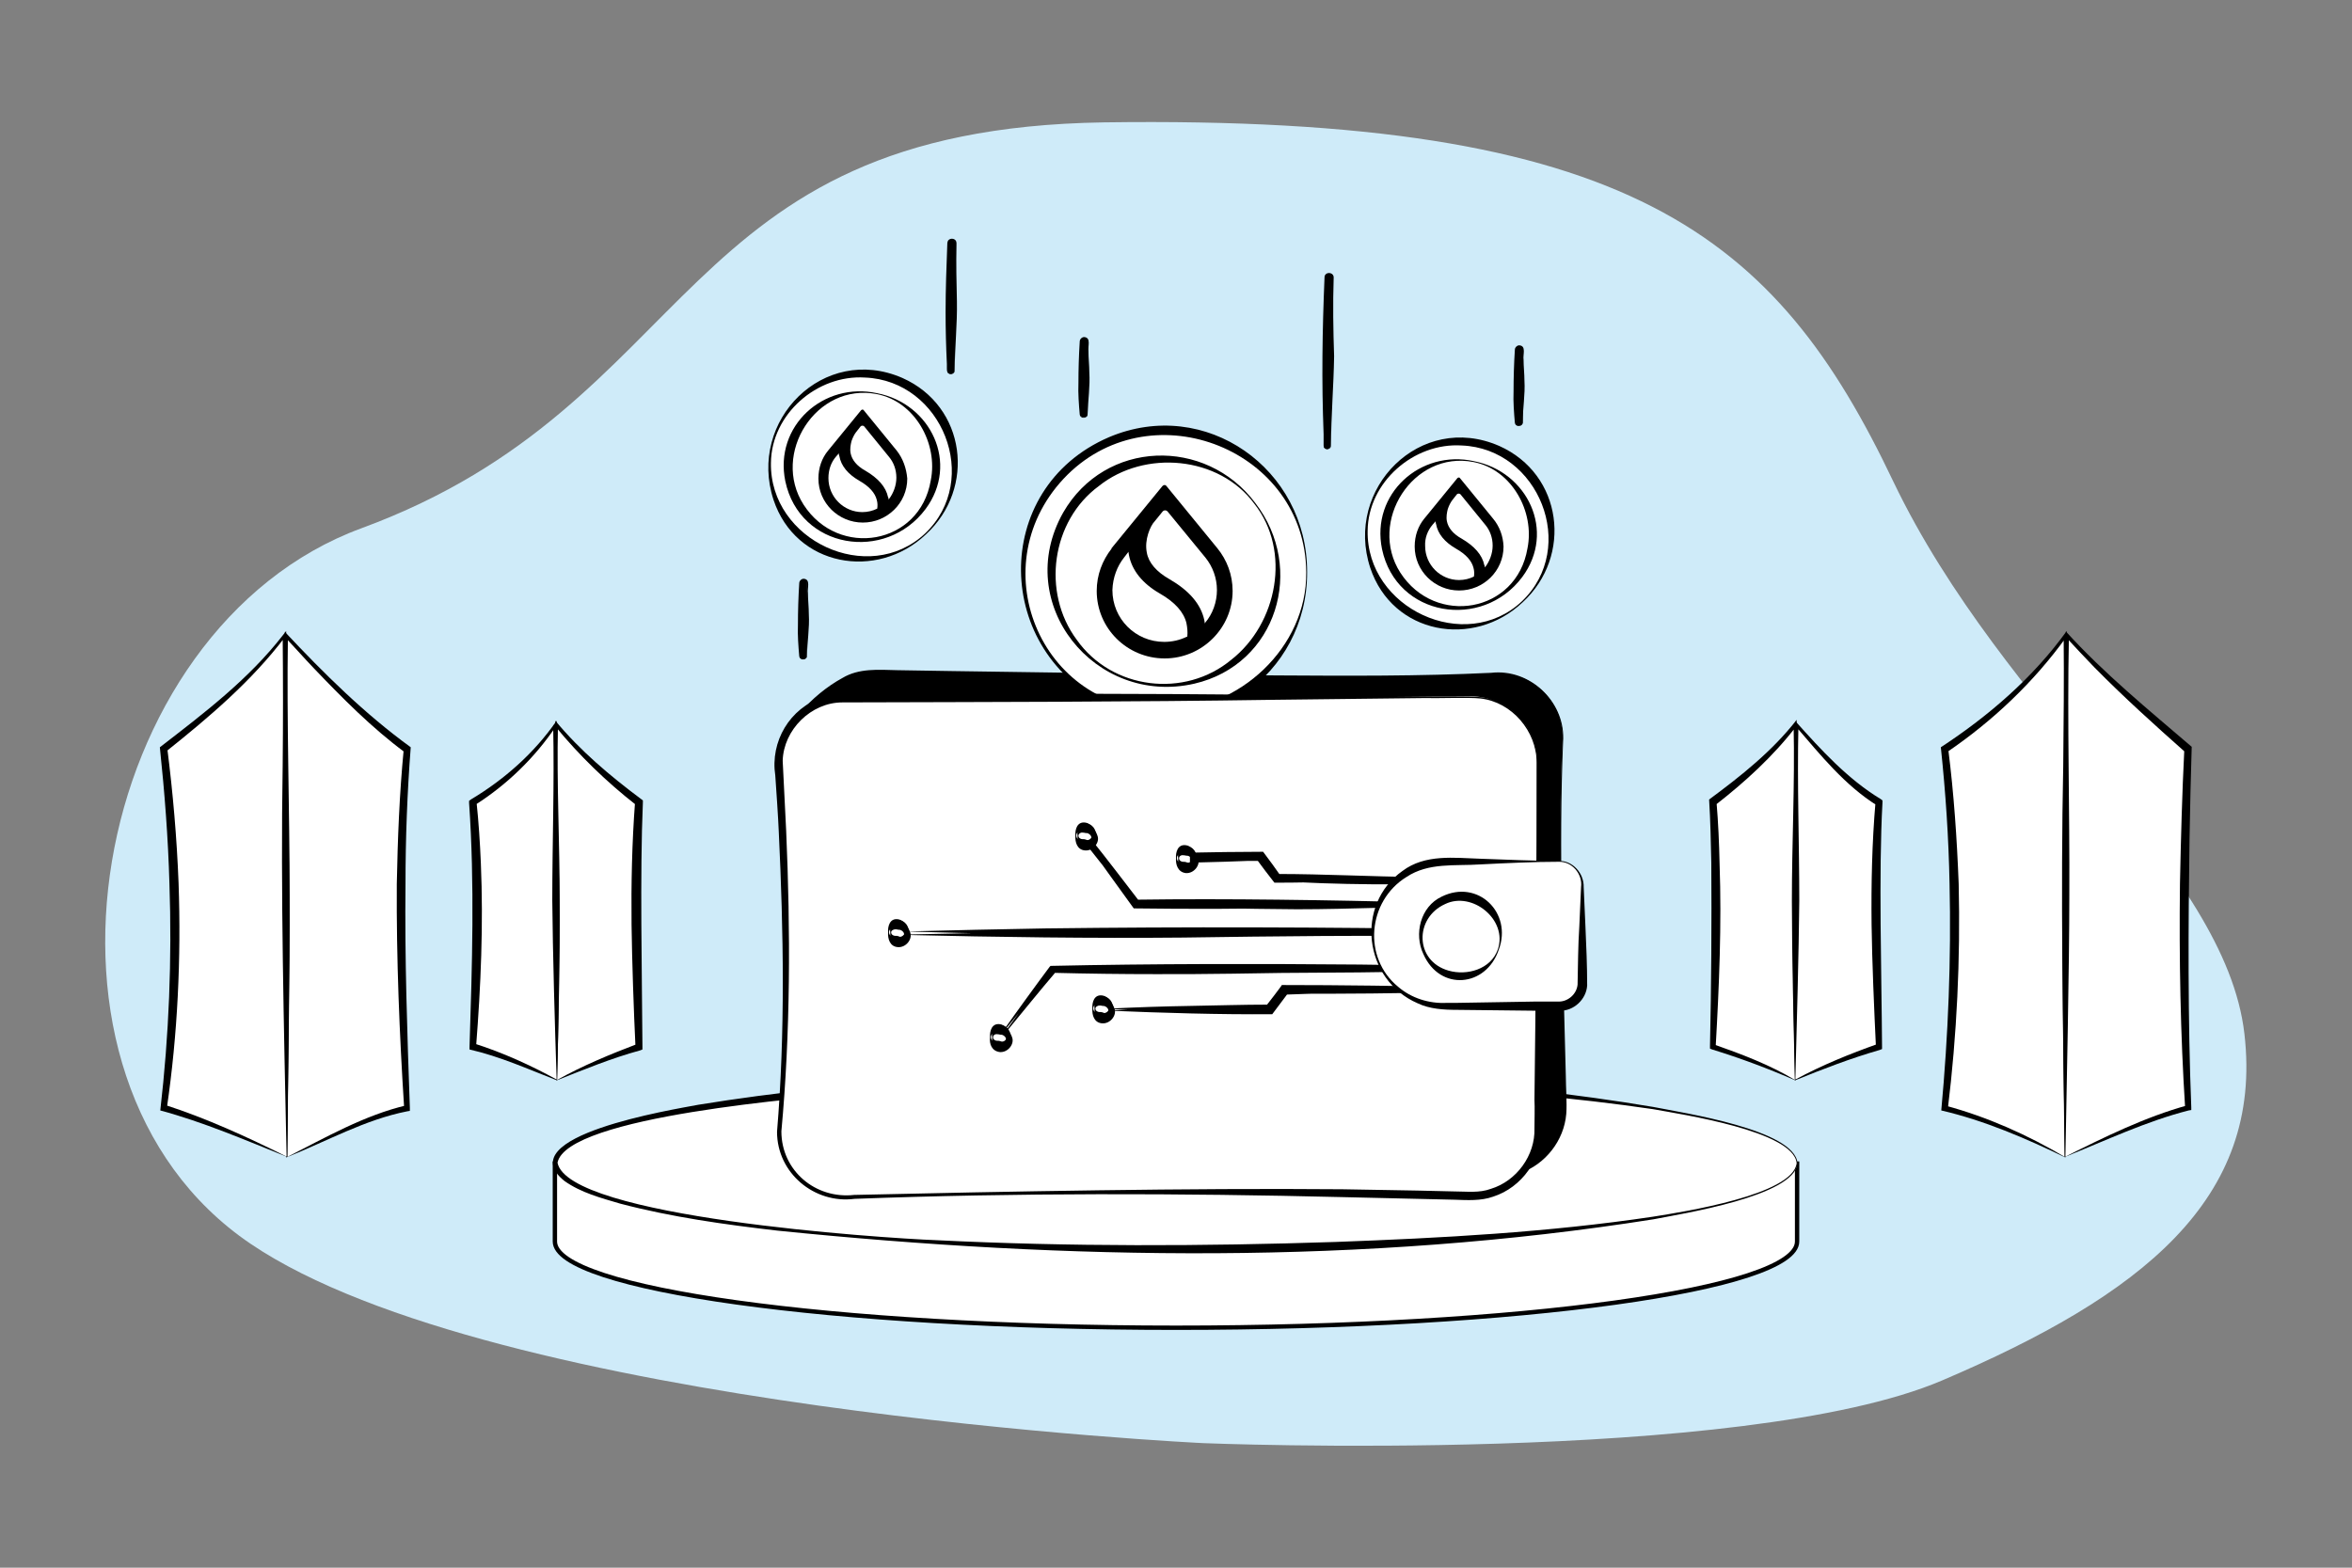 <?xml version="1.0" encoding="utf-8"?>
<!-- Generator: Adobe Illustrator 26.0.2, SVG Export Plug-In . SVG Version: 6.00 Build 0)  -->
<svg version="1.1" id="Layer_1" xmlns="http://www.w3.org/2000/svg" xmlns:xlink="http://www.w3.org/1999/xlink" x="0px" y="0px"
	 viewBox="0 0 540 360" style="enable-background:new 0 0 540 360;" xml:space="preserve">
<rect x="0" y="0" width="540" height="360" fill="#808080" stroke="none"/>
<style type="text/css">
	.st0{fill:#C4F2D3;}
	.st1{fill:#F9D4D4;}
	.st2{fill-rule:evenodd;clip-rule:evenodd;fill:#FFFFFF;}
	.st3{fill-rule:evenodd;clip-rule:evenodd;}
	.st4{fill:#CFEBF9;}
	.st5{fill:#FFFFFF;stroke:#000000;stroke-miterlimit:10;}
	.st6{fill:#FFFFFF;}
	.st7{fill-rule:evenodd;clip-rule:evenodd;stroke:#000000;stroke-miterlimit:10;}
	.st8{fill:#565251;}
	.st9{fill:#575354;}
	.st10{fill:#9294A1;}
	.st11{fill:#161618;}
	.st12{fill:#454344;}
	.st13{fill:#555150;}
	.st14{fill:#656160;}
	.st15{fill:#797981;}
	.st16{fill:#161616;}
	.st17{fill:#222222;}
	.st18{fill:none;stroke:#000000;stroke-miterlimit:10;stroke-dasharray:5,3,0,0;}
</style>
<path class="st4" d="M276.3,331.4c0,0,123.9,5.1,169.6-14.4c45.7-19.5,73.8-41.5,69.4-79.6c-4.4-38.1-55.1-73.6-80.6-126.8
	C407.8,54,374.5,26.4,253.5,28.1C154,29.6,161.2,92.5,83,121.3c-62.6,23-81.7,126.2-25.5,164.3S276.3,331.4,276.3,331.4z"/>
<g>
	<g>
		<path class="st5" d="M412.6,267.2h-30.8v5.7c-26.1-4.6-66.5-7.5-111.8-7.5s-85.7,2.9-111.8,7.5v-5.7h-30.8v17.6h0
			c0,0.1,0,0.2,0,0.3c0,10.9,63.8,19.8,142.6,19.8s142.6-8.8,142.6-19.8c0-0.1,0-0.2,0-0.3h0V267.2z"/>
		<g>
			<ellipse class="st6" cx="270" cy="267.1" rx="142.6" ry="19.8"/>
			<path d="M412.7,267.1c-0.6,7.6-26.5,11.6-33.1,12.9c-66.4,10.5-134.3,9.4-201.1,2.6c-12.1-1.4-24.3-3.1-36.1-6.2
				c-4.4-1.3-9-2.5-12.8-5.2c-12.9-10.3,24.9-16.4,30.7-17.5c36.2-5.9,73-7.3,109.7-7.4c36.6,0.1,73.4,1.8,109.6,7.9
				C386.6,255.6,412,259.4,412.7,267.1L412.7,267.1z M412.5,267.1c-0.7-7.4-26.5-11.2-33-12.4c-36.2-5.3-73-6.1-109.5-6.4
				c-24.4,0.1-48.8,0.8-73.1,2.7c-11.4,1-66.8,5.3-68.9,16c2.4,12.5,74,17.3,87.1,17.8c30.5,1.5,61,1.4,91.5,0.4
				c24.4-0.9,48.8-2.2,72.9-5.8C386.4,278.3,411.7,274.4,412.5,267.1L412.5,267.1z"/>
		</g>
	</g>
	<g>
		<g>
			<g>
				<path d="M358.8,169.6c-1.1,18.3-0.4,52,0.1,84.6c0,5.7-3.1,10.7-7.7,13.3c-2.2,1.2-4.6,1.9-7.3,1.9l-143.5,0.2
					c-8.3,0-15.1-6.8-15.1-15.1l-5.8-79c0-2.2,0.8-4.7,2.3-7.1c4-6.9,12.3-13.6,18.5-13.6c55.3,0.9,109.9,1.7,143.5-0.2
					C352,154.5,358.8,161.2,358.8,169.6z"/>
				<path d="M358.9,169.6c-1.1,25.8,0,51.7,0.6,77.5c0,2.6,0.3,6.1,0.1,8.7c-0.5,6.1-4.8,11.6-10.6,13.6c-2.8,1.1-5.9,0.9-8.8,0.9
					c0,0-8.6,0-8.6,0s-17.2,0-17.2,0c-37.2-0.3-77.1-0.5-114.1-0.3c-8.4,0.2-15.7-7.2-15.6-15.4c-1.6-19.7-4.8-59.3-6.3-79
					c0.3-8.2,8.2-16.2,15-19.9c3.8-2.3,8.3-1.9,12.6-1.8c0,0,12.4,0.2,12.4,0.2c16.5,0.2,58.5,0.9,74.4,1
					c16.5,0.1,33.1,0.2,49.6-0.6C351.2,153.5,359.1,161,358.9,169.6L358.9,169.6z M358.7,169.6c0.1-8.4-7.7-15.7-16.1-14.8
					c-24.8,1.4-49.6,1.8-74.4,1.8c-14.4-0.1-35.1-0.2-49.6-0.5c0,0-12.4-0.2-12.4-0.2c-4,0-7.9-0.6-11.6,1.5
					c-6.4,3.5-13.5,10.6-14.1,17.9c1.4,19.7,4.1,59.4,5.4,79.1c0.1,9.2,7.6,15.5,16.7,14.8c36.2,0.2,75.5-0.3,111.9-0.6
					c0,0,17.2-0.1,17.2-0.1s8.6,0,8.6,0c2.8,0,5.6,0.2,8.2-0.8c5.2-1.7,9.1-6.6,9.6-12.1c0.2-2.3,0-6.1,0-8.5
					C358.1,221.3,357.5,195.4,358.7,169.6L358.7,169.6z"/>
			</g>
		</g>
		<g>
			<g>
				<circle class="st2" cx="334.9" cy="122.7" r="21.3"/>
				<path d="M349.6,138.3c-11.3,10.7-29.9,7.4-35-7.9c-6-18.2,11.5-35.9,29.6-28C358.8,108.9,361.1,127.7,349.6,138.3L349.6,138.3z
					 M349.4,138.1c13-12.4,3.9-35.1-13.8-35.8c-11-0.7-21.5,8.4-21.6,19.6C313.7,139.7,336.4,150.3,349.4,138.1L349.4,138.1z"/>
			</g>
			<g>
				<circle class="st2" cx="334.9" cy="122.7" r="17"/>
				<path d="M338.4,105.9c12.3,2.4,18.9,16.1,11.1,26.6c-9.2,12.3-28.9,9.2-32.2-6.4C314.7,113.4,326.1,103.2,338.4,105.9
					L338.4,105.9z M338.3,106.1c-13.9-2.7-24.3,13.7-16.8,25.4c8,12.4,26.7,9.3,29.2-5.6C352.4,117.5,347.1,107.8,338.3,106.1
					L338.3,106.1z"/>
			</g>
			<path class="st3" d="M341,120.5c1.1,1.3,1.7,3,1.7,4.8c0,1.8-0.7,3.6-1.7,4.9l-0.1,0.1l0-0.1c0-0.1,0-0.3-0.1-0.4
				c-0.5-2.4-2.3-4.4-5.2-6.1c-2-1.1-3.1-2.5-3.4-4c-0.2-1,0-2,0.2-2.8c0.3-0.9,0.7-1.6,1-2l1.1-1.4c0.2-0.2,0.6-0.2,0.8,0
				L341,120.5L341,120.5z M342.8,119.1l-7.6-9.3c-0.1-0.2-0.4-0.2-0.6,0l-7.6,9.3l0,0c-1.4,1.7-2.2,3.9-2.2,6.4
				c0,5.6,4.6,10.1,10.2,10.1s10.2-4.5,10.2-10.1C345.1,123.1,344.3,120.9,342.8,119.1L342.8,119.1L342.8,119.1z M328.9,120.5
				l0.7-0.8l0,0.2c0,0.1,0,0.2,0.1,0.4c0.4,2.3,2,4.2,4.6,5.7c2.3,1.3,3.6,2.8,4,4.4c0.2,0.7,0.2,1.4,0.1,2l0,0l0,0
				c-1,0.5-2.2,0.8-3.4,0.8c-4.3,0-7.8-3.5-7.8-7.8C327.1,123.5,327.8,121.8,328.9,120.5L328.9,120.5z"/>
		</g>
		<g>
			<g>
				<path d="M305.5,102.3c0-4.4,0.1-8.7,0.1-13.1c0.1-6.9,0.1-13.8,0.2-20.7c0-1.6,0-3.2,0-4.8c0-1-1.6-1-1.6,0
					c0,4.4-0.1,8.7-0.1,13.1c-0.1,6.9-0.1,13.8-0.2,20.7c0,1.6,0,3.2,0,4.8C303.9,103.4,305.5,103.4,305.5,102.3L305.5,102.3z"/>
				<path d="M305.5,102.3c0-6.8-0.4-13.7-0.2-20.6c0.2-6,0.5-12,0.3-18c0.1-0.8-1.2-0.8-1.1-0.1c0.2,12,0.2,24-0.4,36
					c0,0-0.1,2.6-0.1,2.6C303.9,103.2,305.5,103.3,305.5,102.3L305.5,102.3z M305.6,102.3c0,0.8-1,1.1-1.5,0.6
					c-0.2-0.2-0.2-0.4-0.2-0.6c0,0,0-2.6,0-2.6c-0.5-12-0.3-24,0.2-36c0-1.4,2.2-1.3,2.1,0.1c-0.2,6-0.1,12,0.1,18
					C306.2,88.6,305.6,95.5,305.6,102.3L305.6,102.3z"/>
			</g>
		</g>
		<g>
			<g>
				<path d="M219.1,85.1c0-3.3,0.1-6.6,0.1-9.9c0-5.2,0.1-10.5,0.1-15.7c0-1.2,0-2.4,0-3.6c0-1-1.6-1-1.6,0c0,3.3-0.1,6.6-0.1,9.9
					c0,5.2-0.1,10.5-0.1,15.7c0,1.2,0,2.4,0,3.6C217.5,86.1,219.1,86.1,219.1,85.1L219.1,85.1z"/>
				<path d="M219.1,85.1c0-5.3-0.5-10.6-0.2-15.9c0.2-4.3,0.4-8.6,0.3-12.9c0,0,0-0.5,0-0.5c0-0.1-0.1-0.2-0.1-0.3
					c-0.3-0.4-1.1-0.2-1,0.3c0.2,9.2,0.3,18.5-0.4,27.8c0,0.4-0.2,1.6,0.1,1.9C218.1,86,219.1,85.8,219.1,85.1L219.1,85.1z
					 M219.2,85.1c0,0.8-1.1,1.1-1.6,0.5c-0.2-0.3-0.2-0.7-0.2-1c0,0,0-1,0-1c-0.2-3.9-0.3-8.1-0.3-11.9c0-5.3,0.2-10.6,0.4-15.9
					c0-0.2,0.1-0.4,0.2-0.6c0.6-0.7,1.9-0.4,1.9,0.6c0,0,0,0.5,0,0.5c-0.1,4.3,0,8.6,0.1,12.9C219.8,74.5,219.2,79.8,219.2,85.1
					L219.2,85.1z"/>
			</g>
		</g>
		<g>
			<g>
				<path d="M349.6,97c0-4.9,0.1-9.7,0.1-14.6c0-0.7,0-1.4,0-2.1c0-1-1.6-1-1.6,0c0,4.9-0.1,9.7-0.1,14.6c0,0.7,0,1.4,0,2.1
					C347.9,98,349.6,98,349.6,97L349.6,97z"/>
				<path d="M349.5,97c0-3.2-0.5-6.4-0.3-9.6c0.1-2.4,0.4-4.8,0.3-7.1c0-0.7-1.2-0.6-1.1,0.1c0.2,4.8,0.4,9.6-0.1,14.3
					c-0.1,0.8-0.2,1.6-0.2,2.4c0,0.3,0.3,0.6,0.7,0.6C349.2,97.7,349.5,97.4,349.5,97L349.5,97z M349.6,97c0,1-1.6,1.2-1.8,0.1
					c-0.2-2.3-0.4-4.9-0.3-7.2c0-3.2,0.1-6.4,0.3-9.6c0-0.5,0.5-1,1-1c1.7,0.1,0.8,2.2,1,3.3c0,1.6,0.2,3.2,0.2,4.8
					C350.2,90.6,349.6,93.8,349.6,97L349.6,97z"/>
			</g>
		</g>
		<g>
			<g>
				<path d="M185.2,150.6c0-4.9,0.1-9.7,0.1-14.6c0-0.7,0-1.4,0-2.1c0-1-1.6-1-1.6,0c0,4.9-0.1,9.7-0.1,14.6c0,0.7,0,1.4,0,2.1
					C183.6,151.6,185.2,151.7,185.2,150.6L185.2,150.6z"/>
				<path d="M185.2,150.6c0-3.2-0.5-6.4-0.3-9.6c0.1-2.4,0.4-4.8,0.3-7.1c0-0.7-1.2-0.6-1.1,0.1c0.2,4.8,0.4,9.6-0.1,14.3
					c-0.1,0.8-0.2,1.6-0.2,2.4c0,0.3,0.3,0.6,0.7,0.6C184.9,151.3,185.2,151,185.2,150.6L185.2,150.6z M185.3,150.6
					c0,1-1.6,1.2-1.8,0.1c-0.2-2.3-0.4-4.9-0.3-7.2c0-3.2,0.1-6.4,0.3-9.6c0-0.5,0.5-1,1-1c1.7,0.1,0.8,2.2,1,3.3
					c0,1.6,0.2,3.2,0.2,4.8C185.9,144.3,185.3,147.4,185.3,150.6L185.3,150.6z"/>
			</g>
		</g>
		<g>
			<g>
				<path d="M249.7,95.1c0-4.9,0.1-9.7,0.1-14.6c0-0.7,0-1.4,0-2.1c0-1-1.6-1-1.6,0c0,4.9-0.1,9.7-0.1,14.6c0,0.7,0,1.4,0,2.1
					C248.1,96.1,249.7,96.1,249.7,95.1L249.7,95.1z"/>
				<path d="M249.6,95.1c0-3.2-0.5-6.4-0.3-9.6c0.1-2.4,0.4-4.8,0.3-7.1c0-0.7-1.2-0.6-1.1,0.1c0.2,4.8,0.4,9.6-0.1,14.3
					c-0.1,0.8-0.2,1.6-0.2,2.4c0,0.3,0.3,0.6,0.7,0.6C249.3,95.8,249.6,95.5,249.6,95.1L249.6,95.1z M249.7,95.1
					c0,1-1.6,1.2-1.8,0.1c-0.2-2.3-0.4-4.9-0.3-7.2c0-3.2,0.1-6.4,0.3-9.6c0-0.5,0.5-1,1-1c1.7,0.1,0.8,2.2,1,3.3
					c0,1.6,0.2,3.2,0.2,4.8C250.3,88.7,249.8,91.9,249.7,95.1L249.7,95.1z"/>
			</g>
		</g>
		<g>
			<g>
				<circle class="st2" cx="267.4" cy="131.4" r="32.6"/>
				<path d="M300.1,131.4c0.1,23.6-23.2,40.3-45.3,30.6c-26.7-12-27.6-49.8-0.2-61.6C276.8,91,300.2,107.7,300.1,131.4L300.1,131.4z
					 M299.9,131.4c-0.2-28-35-41.9-54.8-22.4c-20.3,20.2-6.6,54.5,22.4,54.1C284.4,163.1,300.1,148.7,299.9,131.4L299.9,131.4z"/>
			</g>
			<g>
				<circle class="st2" cx="267.4" cy="131.4" r="26"/>
				<path d="M288.2,115.5c11.6,15,5,37.1-14,41.5c-22.8,5.2-41.9-18.4-30.1-39.3C253.7,101,276.8,100.3,288.2,115.5L288.2,115.5z
					 M288,115.7c-8.1-11-25.2-12.5-35.7-4.1c-10.9,8-13.2,24.4-5.1,35.3c8.1,11.5,24.8,13.5,35.5,4.6
					C293.3,143.2,296.5,126.5,288,115.7L288,115.7z"/>
			</g>
			<path class="st3" d="M276.8,128.1c1.6,2,2.6,4.6,2.6,7.4c0,2.8-1,5.5-2.7,7.5l-0.1,0.2l0-0.2c0-0.2-0.1-0.4-0.1-0.6
				c-0.8-3.7-3.5-6.8-8-9.4c-3-1.7-4.8-3.8-5.2-6.1c-0.3-1.5-0.1-3,0.3-4.3c0.4-1.3,1-2.4,1.6-3l1.7-2.1c0.3-0.4,0.9-0.4,1.2,0
				L276.8,128.1L276.8,128.1z M279.5,125.9l-11.7-14.3c-0.2-0.3-0.6-0.3-0.9,0l-11.7,14.3l0,0.1c-2.1,2.7-3.4,6-3.4,9.7
				c0,8.6,7,15.5,15.6,15.5c8.6,0,15.6-7,15.6-15.5C283,132,281.7,128.6,279.5,125.9L279.5,125.9L279.5,125.9z M258.1,128l1-1.3
				l0,0.2c0,0.2,0.1,0.4,0.1,0.6c0.7,3.5,3.1,6.5,7.1,8.8c3.5,2,5.5,4.3,6.1,6.8c0.2,1,0.3,2.1,0.2,3l0,0.1l-0.1,0
				c-1.6,0.8-3.4,1.2-5.2,1.2c-6.6,0-11.9-5.3-11.9-11.9C255.5,132.6,256.5,130,258.1,128L258.1,128z"/>
		</g>
		<g>
			<g>
				<circle class="st2" cx="198" cy="107.1" r="21.3"/>
				<path d="M212.6,122.7c-11.3,10.7-29.9,7.4-35-7.9c-6-18.2,11.5-35.9,29.6-28C221.8,93.3,224.1,112.1,212.6,122.7L212.6,122.7z
					 M212.4,122.5c13-12.4,3.9-35.1-13.8-35.8c-11-0.7-21.5,8.4-21.6,19.6C176.7,124.1,199.4,134.7,212.4,122.5L212.4,122.5z"/>
			</g>
			<g>
				<circle class="st2" cx="198" cy="107.1" r="17"/>
				<path d="M201.4,90.3c12.3,2.4,18.9,16.1,11.1,26.6c-9.2,12.3-28.9,9.2-32.2-6.4C177.7,97.8,189.1,87.6,201.4,90.3L201.4,90.3z
					 M201.3,90.5c-13.9-2.7-24.3,13.7-16.8,25.4c8,12.4,26.7,9.3,29.2-5.6C215.4,101.9,210.1,92.2,201.3,90.5L201.3,90.5z"/>
			</g>
			<path class="st3" d="M204.1,104.9c1.1,1.3,1.7,3,1.7,4.8c0,1.8-0.7,3.6-1.7,4.9l-0.1,0.1l0-0.1c0-0.1,0-0.3-0.1-0.4
				c-0.5-2.4-2.3-4.4-5.2-6.1c-2-1.1-3.1-2.5-3.4-4c-0.2-1,0-2,0.2-2.8c0.3-0.9,0.7-1.6,1-2l1.1-1.4c0.2-0.2,0.6-0.2,0.8,0
				L204.1,104.9L204.1,104.9z M205.9,103.5l-7.6-9.3c-0.1-0.2-0.4-0.2-0.6,0l-7.6,9.3l0,0c-1.4,1.7-2.2,3.9-2.2,6.4
				c0,5.6,4.6,10.1,10.2,10.1c5.6,0,10.2-4.5,10.2-10.1C208.1,107.5,207.3,105.3,205.9,103.5L205.9,103.5L205.9,103.5z M191.9,104.9
				l0.7-0.8l0,0.2c0,0.1,0,0.2,0.1,0.4c0.4,2.3,2,4.2,4.6,5.7c2.3,1.3,3.6,2.8,4,4.4c0.2,0.7,0.2,1.4,0.1,2l0,0l0,0
				c-1,0.5-2.2,0.8-3.4,0.8c-4.3,0-7.8-3.5-7.8-7.8C190.2,107.9,190.8,106.2,191.9,104.9L191.9,104.9z"/>
		</g>
		<g>
			<g>
				<path class="st6" d="M352.9,175.1l0.1,84.4c0,1.8-0.3,3.6-0.9,5.2c-2.1,5.8-7.7,9.9-14.2,9.9c-48.3-1.4-96.3-1.2-144,0.2
					c-8.3,0-15.1-6.7-15.1-15.1c2.2-24.5,2-52.9-0.1-84.4c0-3.6,1.3-7,3.4-9.6c2.8-3.4,7-5.5,11.7-5.6l144-0.2
					C346.1,160,352.9,166.7,352.9,175.1z"/>
				<path d="M353,175.1c0,21.3,0.5,56.3,0.7,77.6c0,1.3,0.1,5.2,0.1,6.5c0.3,6.9-4.4,13.5-11,15.6c-2.8,1-5.9,0.8-8.8,0.7
					c0,0-8.6-0.2-8.6-0.2s-17.2-0.4-17.2-0.4c-37-0.9-75-1-112,0.4c-9.2,1.2-17.8-5.9-17.8-15.4c1.9-22.9,1.5-45.9,0.4-68.9
					c-0.1-2.7-0.6-10.2-0.8-12.9c-1.2-7.8,3.3-15.5,10.9-18c2.8-1,5.9-0.8,8.9-0.8c31.5,0,63.4-0.1,94.8,0.3c0,0,34.5,0.3,34.5,0.3
					c2.7,0.1,10.2-0.1,13,0.2C347.3,160.9,353.1,167.7,353,175.1L353,175.1z M352.8,175.1c0-7.2-5.7-13.9-12.9-14.7
					c-2.6-0.3-10.1,0-12.9-0.1c0,0-34.5,0.4-34.5,0.4c-32.8,0.5-66.3,0.5-99.1,0.6c-7.2,0-13.5,6.3-13.7,13.4
					c0.2,4.3,0.6,11.7,0.8,16.1c1,22.9,1,46.3-1.1,69c0,9,7.8,15.6,16.7,14.6c35.2-0.8,76.9-1.6,112.1-1.3c0,0,17.2,0.3,17.2,0.3
					l8.6,0.2c2.8,0,5.6,0.4,8.3-0.6c5.9-1.8,10.2-7.7,10-13.9c0-1.3,0.1-5.1,0-6.5C352.6,231.4,352.8,196.3,352.8,175.1L352.8,175.1
					z"/>
			</g>
		</g>
		<g>
			<g>
				<g>
					<rect x="208.1" y="214" class="st6" width="127.5" height="0.7"/>
					<path d="M208.2,214.6c21.2-0.5,42.9-0.8,64-0.7c20.9,0.3,42.6,0.7,63.4,0.2c0,0-0.5,0.5-0.5,0.5l0-0.7l0.5,0.5
						c-10.6,0.2-21.3,0.3-31.9,0.4c-15.9,0.1-31.9,0.1-47.8,0c-15.4-0.2-32.5-0.4-47.8-0.9c0,0,0.1-0.1,0.1-0.1
						C208.2,214.2,208.2,214.3,208.2,214.6L208.2,214.6z M208,214.7c0-0.3,0-0.6,0-0.8c0,0,0.1,0,0.1,0c10.6-0.3,21.3-0.5,31.9-0.7
						c32-0.4,64.3-0.3,96.2,0.2c0,0.3,0,0.9,0,1.2c0,0,0,0.5,0,0.5s-0.5,0-0.5,0c-21-0.4-43-0.1-64.1,0.2
						C250.8,215.5,228.7,215.2,208,214.7L208,214.7z"/>
				</g>
			</g>
			<g>
				<g>
					<polygon class="st6" points="260.6,207.9 335.5,207.9 335.5,207.6 260.8,207.6 250.4,193.7 250.1,193.9 					"/>
					<path d="M260.7,207.8c12.3-0.5,25.3-0.7,37.6-0.8c12.4-0.1,24.8,0.6,37.2,0.6c0,0-0.3,0.3-0.3,0.3s0-0.3,0-0.3s0.3,0.3,0.3,0.3
						s-9.3,0.1-9.3,0.1c-14.4,0.4-32.2,0.6-46.7,0.7c-6.4,0-12.8,0-19.2-0.1c-3.1-4.3-7.4-10.2-10.4-14.5c0,0,0.9,0.1,0.9,0.1
						s-0.3,0.2-0.3,0.2l0.1-0.9C253.2,197,258.2,204.2,260.7,207.8L260.7,207.8z M260.6,208c-3-3.7-8.5-10.6-11.4-14.3
						c0.2-0.2,0.6-0.5,0.8-0.6c0,0,0.5-0.4,0.5-0.4c1.9,2.4,3.9,4.9,5.8,7.4c0,0,5.3,6.9,5.3,6.9l-0.8-0.4
						c21.2-0.3,44.2,0.1,65.4,0.6c0,0,9.3,0.1,9.3,0.1s0.3,0,0.3,0c0,0.3,0,0.7,0,0.9c0,0-0.3,0-0.3,0c-12.5-0.1-25.1,0.6-37.7,0.6
						C285.6,208.7,272.8,208.5,260.6,208L260.6,208z"/>
				</g>
			</g>
			<g>
				<g>
					<polygon class="st6" points="293,202.2 336.3,202.2 336.3,201.7 293.2,201.7 289.5,196.6 274.1,196.6 274.1,197.1 289.2,197.1 
											"/>
					<path d="M293,202.1c14.5-0.8,29-1,43.3-0.4c0,0-0.5,0.5-0.5,0.5s0-0.5,0-0.5s0.4,0.4,0.4,0.4c-3.6-0.1-7.2-0.2-10.8-0.1
						c-10.9,0.2-21.9,0.7-32.8,0.7c-1.4-1.8-2.8-3.6-4.1-5.4c0,0,0.9,0.4,0.9,0.4c-5.1,0-10.3,0-15.4-0.1c0,0,0.9-0.9,0.9-0.9l0,0.5
						c0,0-0.9-0.9-0.9-0.9c2.5,0.1,5,0.1,7.6,0.2l7.6,0.3c0,0,0.2,0,0.2,0l0.1,0.2L293,202.1L293,202.1z M292.9,202.3
						c-1.3-1.6-2.7-3.2-4-4.9l0.3,0.2c-4.8,0.2-11.3,0.4-16,0.5c0-0.7,0-1.6,0-2.3c5.4-0.1,10.9-0.2,16.3-0.2c0,0,0.5,0,0.5,0
						l0.3,0.4c1.3,1.7,2.5,3.4,3.7,5.1l-0.8-0.4c10.8,0,21.6,0.6,32.3,0.7c3.7,0,7.5,0,11.2-0.1c0,0.4,0,1,0,1.4
						C322.5,203.3,307.1,203.2,292.9,202.3L292.9,202.3z"/>
				</g>
			</g>
			<g>
				<g>
					<polygon class="st6" points="230.9,237 241.7,222.9 335.6,222.9 335.6,222.4 241.4,222.4 241.3,222.5 230.5,236.7 					"/>
					<path d="M230.8,236.9c3.1-4.2,7.3-10.3,10.3-14.4c0,0,0.2-0.2,0.2-0.2s0.3,0,0.3,0c23.5-0.7,47,0,70.5,0.3
						c7.8,0,15.7-0.1,23.5-0.2l-0.5,0.5c0,0,0-0.5,0-0.5s0.5,0.5,0.5,0.5c-7.9,0.2-15.7,0.3-23.6,0.4c-13.9,0.1-33.4,0.3-47.1,0.1
						c-7.9-0.1-15.7-0.2-23.6-0.4c0,0,0.5-0.2,0.5-0.2c-2.8,3.5-8.5,10.6-11.3,14c0,0,0-0.2,0-0.2
						C230.6,236.7,230.7,236.8,230.8,236.9L230.8,236.9z M230.9,237.1c-0.2-0.1-0.4-0.2-0.6-0.4c0,0,0.1-0.1,0.1-0.1
						c2.6-3.7,7.9-11,10.6-14.6c0,0,0.2-0.2,0.2-0.2s0.3,0,0.3,0c22.7-0.5,47.9-0.5,70.7-0.3c7.9,0.1,15.7,0.2,23.6,0.4l0.6,0l0,0.5
						c0,0.3,0,0.8,0,1c0,0-0.5,0-0.5,0c-23.5-0.7-47,0.4-70.5,0.3c-7.8,0-15.7-0.1-23.5-0.3l0.5-0.2
						C238.8,227.4,234.3,233,230.9,237.1L230.9,237.1z"/>
				</g>
			</g>
			<g>
				<g>
					<polygon class="st6" points="255,232 291.5,232 295,227.6 335.2,227.6 335.2,227.3 294.8,227.3 291.4,231.7 255,231.7 					"/>
					<path d="M255,232c4.6-0.2,13.9-0.5,18.5-0.6c6-0.1,12-0.2,18-0.2l-0.7,0.3c1.2-1.6,2.5-3.1,3.7-4.7c0,0,0.4,0,0.4,0
						c13.2,0.4,27,0.7,40.2,0.3c0,0-0.5,0.5-0.5,0.5l0-0.3l0.5,0.5c-3.4,0.1-6.7,0.2-10.1,0.2c-5,0.1-15.2,0.2-20.2,0.2
						c-3.4,0-6.7,0-10.1,0l0.8-0.4l-3.5,4.4c0,0-0.3,0.4-0.3,0.4c-12.3-0.1-24.6-0.4-36.9-0.9c0,0,0.1-0.1,0.1-0.1
						C255.1,231.8,255,231.9,255,232L255,232z M254.9,232.1c0-0.2,0-0.3,0-0.5c0,0,0.1,0,0.1,0c6.1-0.3,12.1-0.5,18.2-0.6
						c6.1-0.1,12.1-0.3,18.2-0.3l-0.8,0.4c0.1-0.1,3.8-4.9,3.7-4.9c13.4,0,28.1,0.2,41.5,0.5c0,0.4,0,1,0,1.4c0,0-0.5,0-0.5,0
						c-13.2-0.4-27-0.2-40.2,0.3c0,0,0.6-0.3,0.6-0.3c-1.2,1.6-2.4,3.2-3.6,4.8C279.9,233,266.9,232.6,254.9,232.1L254.9,232.1z"/>
				</g>
			</g>
			<g>
				<g>
					<path class="st6" d="M270.1,197.1c0-1.2,1-2.2,2.2-2.2c1.2,0,2.2,1,2.2,2.2s-1,2.2-2.2,2.2
						C271.1,199.3,270.1,198.3,270.1,197.1z M270.6,197.1c0,0.9,0.8,1.7,1.7,1.7c0.9,0,1.7-0.8,1.7-1.7c0-0.9-0.8-1.7-1.7-1.7
						C271.4,195.3,270.6,196.1,270.6,197.1z"/>
					<g>
						<path d="M270,197.1c-0.1-1.4,0.4-3.3,2.3-3c0.8,0.1,1.4,0.8,1.8,1.3c0.4,0.5,0.8,1.1,1,1.8c0.5,1.5-1,3.4-2.8,3.3
							C270.4,200.3,269.9,198.5,270,197.1L270,197.1z M270.2,197.1c0.1,1.4,2.1,1.3,3,0.9c0.7-0.4,1.3-1.6,0.4-2.2
							c-0.4-0.3-1-0.2-1.3,0C271.6,196,270.2,195.9,270.2,197.1L270.2,197.1z"/>
						<path d="M270.7,197.1c0,0.5,0.5,0.8,0.9,0.8c0.4,0,0.5,0,0.8,0.1c0.2,0.1,0.7,0.3,1,0.1c0.8-0.7-0.3-1.7-1-1.6
							c-0.2,0-0.3-0.1-0.7-0.1C271.2,196.3,270.7,196.6,270.7,197.1L270.7,197.1z M270.5,197.1c-0.2-1.3,0.2-2.7,1.8-2.8
							c1.5-0.1,2.7,1.6,2.3,2.8c-0.2,0.6-0.5,1-0.8,1.4c-0.3,0.4-0.7,1-1.4,1.1c-0.7,0.1-1.4-0.2-1.7-0.9
							C270.4,198.1,270.5,197.5,270.5,197.1L270.5,197.1z"/>
					</g>
				</g>
			</g>
			<g>
				<g>
					<path class="st6" d="M247,191.9c0-1.2,1-2.2,2.2-2.2c1.2,0,2.2,1,2.2,2.2s-1,2.2-2.2,2.2C248,194.1,247,193.1,247,191.9z
						 M247.5,191.9c0,0.9,0.8,1.7,1.7,1.7s1.7-0.8,1.7-1.7c0-0.9-0.8-1.7-1.7-1.7S247.5,191,247.5,191.9z"/>
					<g>
						<path d="M246.9,191.9c-0.1-1.4,0.4-3.3,2.3-3c0.8,0.1,1.4,0.8,1.8,1.3c0.4,0.5,0.8,1.1,1,1.8c0.5,1.5-1,3.4-2.8,3.3
							C247.3,195.2,246.8,193.4,246.9,191.9L246.9,191.9z M247.1,191.9c0.1,1.4,2.1,1.3,3,0.9c0.7-0.4,1.3-1.6,0.4-2.2
							c-0.4-0.3-1-0.2-1.3,0C248.5,190.8,247.1,190.7,247.1,191.9L247.1,191.9z"/>
						<path d="M247.6,191.9c0,0.5,0.5,0.8,0.9,0.8c0.4,0,0.5,0,0.8,0.1c0.2,0.1,0.7,0.3,1,0.1c0.8-0.7-0.3-1.7-1-1.6
							c-0.2,0-0.3-0.1-0.7-0.1C248.1,191.1,247.6,191.5,247.6,191.9L247.6,191.9z M247.4,191.9c-0.2-1.3,0.2-2.7,1.8-2.8
							c1.5-0.1,2.7,1.6,2.3,2.8c-0.2,0.6-0.5,1-0.8,1.4c-0.3,0.4-0.7,1-1.4,1.1c-0.7,0.1-1.4-0.2-1.7-0.9
							C247.3,192.9,247.4,192.4,247.4,191.9L247.4,191.9z"/>
					</g>
				</g>
			</g>
			<g>
				<g>
					<path class="st6" d="M204,214.1c0-1.2,1-2.2,2.2-2.2s2.2,1,2.2,2.2c0,1.2-1,2.2-2.2,2.2S204,215.4,204,214.1z M204.5,214.1
						c0,0.9,0.8,1.7,1.7,1.7c0.9,0,1.7-0.8,1.7-1.7s-0.8-1.7-1.7-1.7C205.3,212.4,204.5,213.2,204.5,214.1z"/>
					<g>
						<path d="M203.9,214.1c-0.1-1.4,0.4-3.3,2.3-3c0.8,0.1,1.4,0.8,1.8,1.3c0.4,0.5,0.8,1.1,1,1.8c0.5,1.5-1,3.4-2.8,3.3
							C204.3,217.4,203.8,215.6,203.9,214.1L203.9,214.1z M204.1,214.1c0.1,1.4,2.1,1.3,3,0.9c0.7-0.4,1.3-1.6,0.4-2.2
							c-0.4-0.3-1-0.2-1.3,0C205.5,213,204.1,213,204.1,214.1L204.1,214.1z"/>
						<path d="M204.6,214.1c0,0.5,0.5,0.8,0.9,0.8c0.4,0,0.5,0,0.8,0.1c0.2,0.1,0.7,0.3,1,0.1c0.8-0.7-0.3-1.7-1-1.6
							c-0.2,0-0.3-0.1-0.7-0.1C205.1,213.4,204.6,213.7,204.6,214.1L204.6,214.1z M204.4,214.1c-0.2-1.3,0.2-2.7,1.8-2.8
							c1.5-0.1,2.7,1.6,2.3,2.8c-0.2,0.6-0.5,1-0.8,1.4c-0.3,0.4-0.7,1-1.4,1.1c-0.7,0.1-1.4-0.2-1.7-0.9
							C204.3,215.2,204.4,214.6,204.4,214.1L204.4,214.1z"/>
					</g>
				</g>
			</g>
			<g>
				<g>
					<path class="st6" d="M227.4,238.2c0-1.2,1-2.2,2.2-2.2c1.2,0,2.2,1,2.2,2.2s-1,2.2-2.2,2.2
						C228.4,240.4,227.4,239.4,227.4,238.2z M227.9,238.2c0,0.9,0.8,1.7,1.7,1.7s1.7-0.8,1.7-1.7c0-0.9-0.8-1.7-1.7-1.7
						S227.9,237.2,227.9,238.2z"/>
					<g>
						<path d="M227.3,238.2c-0.1-1.4,0.4-3.3,2.3-3c0.8,0.1,1.4,0.8,1.8,1.3c0.4,0.5,0.8,1.1,1,1.8c0.5,1.5-1,3.4-2.8,3.3
							C227.7,241.4,227.1,239.7,227.3,238.2L227.3,238.2z M227.5,238.2c0.1,1.4,2.1,1.3,3,0.9c0.7-0.4,1.3-1.6,0.4-2.2
							c-0.4-0.3-1-0.2-1.3,0C228.9,237.1,227.5,237,227.5,238.2L227.5,238.2z"/>
						<path d="M228,238.2c0,0.5,0.5,0.8,0.9,0.8c0.4,0,0.5,0,0.8,0.1c0.2,0.1,0.7,0.3,1,0.1c0.8-0.7-0.3-1.7-1-1.6
							c-0.2,0-0.3-0.1-0.7-0.1C228.5,237.4,228,237.7,228,238.2L228,238.2z M227.8,238.2c-0.2-1.3,0.2-2.7,1.8-2.8
							c1.5-0.1,2.7,1.6,2.3,2.8c-0.2,0.6-0.5,1-0.8,1.4c-0.3,0.4-0.7,1-1.4,1.1c-0.7,0.1-1.4-0.2-1.7-0.9
							C227.7,239.2,227.8,238.6,227.8,238.2L227.8,238.2z"/>
					</g>
				</g>
			</g>
			<g>
				<g>
					<path class="st6" d="M250.9,231.6c0-1.2,1-2.2,2.2-2.2c1.2,0,2.2,1,2.2,2.2c0,1.2-1,2.2-2.2,2.2
						C251.9,233.8,250.9,232.8,250.9,231.6z M251.4,231.6c0,0.9,0.8,1.7,1.7,1.7c0.9,0,1.7-0.8,1.7-1.7s-0.8-1.7-1.7-1.7
						C252.2,229.9,251.4,230.7,251.4,231.6z"/>
					<g>
						<path d="M250.8,231.6c-0.1-1.4,0.4-3.3,2.3-3c0.8,0.1,1.4,0.8,1.8,1.3c0.4,0.5,0.8,1.1,1,1.8c0.5,1.5-1,3.4-2.8,3.3
							C251.2,234.9,250.7,233.1,250.8,231.6L250.8,231.6z M251,231.6c0.1,1.4,2.1,1.3,3,0.9c0.7-0.4,1.3-1.6,0.4-2.2
							c-0.4-0.3-1-0.2-1.3,0C252.4,230.5,251,230.4,251,231.6L251,231.6z"/>
						<path d="M251.5,231.6c0,0.5,0.5,0.8,0.9,0.8c0.4,0,0.5,0,0.8,0.1c0.2,0.1,0.7,0.3,1,0.1c0.8-0.7-0.3-1.7-1-1.6
							c-0.2,0-0.3-0.1-0.7-0.1C252,230.9,251.5,231.2,251.5,231.6L251.5,231.6z M251.3,231.6c-0.2-1.3,0.2-2.7,1.8-2.8
							c1.5-0.1,2.7,1.6,2.3,2.8c-0.2,0.6-0.5,1-0.8,1.4c-0.3,0.4-0.7,1-1.4,1.1c-0.7,0.1-1.4-0.2-1.7-0.9
							C251.2,232.6,251.3,232.1,251.3,231.6L251.3,231.6z"/>
					</g>
				</g>
			</g>
		</g>
		<g>
			<g>
				<path class="st6" d="M357.9,197.8l-26.1,0c-9.2,0-16.6,7.5-16.6,16.6v0c0,9.2,7.5,16.6,16.6,16.6l26.1,0c3,0,5.4-2.4,5.4-5.4
					l0-22.5C363.3,200.2,360.9,197.8,357.9,197.8z"/>
				<path d="M357.9,197.9c-6,0-12,0.3-18,0.6c-5.8,0.4-11.9-0.5-17,2.9c-8.9,5.5-10.1,18.5-1.9,25.2c3,2.6,7.1,3.9,11.1,3.7
					c0,0,2.2,0,2.2,0c5.2-0.1,12.7-0.2,18-0.3c0,0,4.5,0,4.5,0s1.1,0,1.1,0c2.1,0,4.1-1.7,4.3-3.9c0.1-4.4,0.1-8.9,0.4-13.4
					c0,0,0.4-9,0.4-9C363.4,200.7,360.9,197.8,357.9,197.9L357.9,197.9z M357.9,197.7c3.2-0.1,5.8,2.9,5.7,6c0,0,0.4,9,0.4,9
					c0.2,4.5,0.4,9.1,0.4,13.6c-0.2,3.2-3.1,5.9-6.3,5.8c-0.7,0-4.8,0-5.6,0c-5.3-0.1-12.8-0.1-18-0.2c-3,0-6.3-0.2-9-1.5
					C313,225,311.1,207.7,322,200c5.2-3.9,11.8-3,17.9-2.8C345.9,197.4,351.9,197.7,357.9,197.7L357.9,197.7z"/>
			</g>
		</g>
		<g>
			<g>
				<g>
					<path class="st6" d="M344,218c-1.5,4.4-6,6.8-10.4,6c-0.4-0.1-0.8-0.2-1.3-0.3c-0.7-0.3-1.4-0.6-2-1c-0.4-0.3-0.8-0.5-1.1-0.9
						c-1.4-1.3-2.3-2.9-2.8-4.7c-0.4-1.6-0.3-3.4,0.3-5.1c1.1-3.2,3.8-5.4,6.9-6c1.5-0.3,3.2-0.2,4.8,0.3c0.2,0.1,0.4,0.2,0.6,0.2
						c0.4,0.2,0.8,0.4,1.2,0.7c1,0.6,1.9,1.5,2.6,2.4C344.5,212,345,215.1,344,218z"/>
					<path d="M344.1,218.1c-2.9,8.6-13.5,9.6-17.3,1c-2.2-4.6-0.7-10.9,4.2-13.2C339.3,201.8,347.3,209.6,344.1,218.1L344.1,218.1z
						 M343.9,218c2.3-6.8-5.9-13.4-12.1-10.4c-7.1,3.2-7,13.1,0.8,15.3C336.8,224.1,342.3,222.6,343.9,218L343.9,218z"/>
				</g>
			</g>
		</g>
	</g>
</g>
<g>
	<g>
		<g>
			<g>
				<path class="st6" d="M65.8,265.7V146c10,10.8,19.3,19.9,27.7,26c-2.1,24.9-1.5,53.1,0,82.4C86.6,255.6,75.9,261,65.8,265.7z"/>
				<path d="M65.7,265.8c-0.2-17.3-0.7-42.4-0.7-59.5c0-20.4,0.7-40.8,0.4-61.2c8.9,9.5,18.3,18.8,28.9,26.5
					c-0.8,10.4-1.2,20.9-1.2,31.3c-0.2,17.2,0.4,34.3,1,51.5c0,0,0,0.7,0,0.7c0,0-0.6,0.1-0.6,0.1C83.8,257.1,75,262.1,65.7,265.8
					L65.7,265.8z M65.9,265.7c8.9-4.5,17.7-9.6,27.5-11.9c0,0-0.6,0.8-0.6,0.8c-1.1-17.2-1.8-34.4-1.7-51.6
					c0.2-10.3,0.6-20.7,1.6-31c0,0,0.3,0.8,0.3,0.8c-7.7-5.7-14.4-12.5-21-19.4c-2.2-2.3-4.3-4.7-6.5-7c0,0,0.6-0.2,0.6-0.2
					c-0.3,19.9,0.4,39.6,0.4,59.4C66.6,222.5,66.1,248.4,65.9,265.7L65.9,265.7z"/>
			</g>
			<g>
				<path class="st6" d="M65.9,265.6L65.2,146c-6.4,8.6-16.5,17.3-27.7,26c3.4,28.4,3.5,55.9,0,82.4C45.8,256.9,55.6,261,65.9,265.6
					z"/>
				<path d="M65.8,265.6c-0.6-28.8-1.4-61.1-0.9-89.7C65,165.9,65,156,64.9,146c0,0,0.6,0.2,0.6,0.2c-7.7,10.2-17.5,18.5-27.4,26.4
					c0,0,0.3-0.8,0.3-0.8c1.3,10.3,2.2,20.6,2.6,31c0.6,17.3-0.2,34.6-2.7,51.7c0,0-0.5-0.8-0.5-0.8
					C47.4,256.8,56.8,261.1,65.8,265.6L65.8,265.6z M66,265.7c-9.7-3.9-19.2-8-29.2-10.7c2-17.3,2.7-34.7,2.1-52.1
					c-0.3-10.5-1.1-20.9-2.2-31.3c10.1-7.8,20.4-15.6,28.3-25.8c0,0,0.7-0.9,0.7-0.9s0,1.1,0,1.1c-0.1,20,0.6,40.2,0.7,60.2
					C66.5,223.3,66.1,248.5,66,265.7L66,265.7z"/>
			</g>
		</g>
		<g>
			<g>
				<path class="st6" d="M127.8,248v-81.5c5.3,6.5,11.8,12.3,18.8,17.7c-0.9,16-0.5,35.8,0,56.1C140,242.6,133.8,245.2,127.8,248z"
					/>
				<path d="M127.8,248.1c-0.3-12.1-0.7-28.5-0.7-40.4c0-14.1,0.7-28.2,0.4-42.2c5.7,6.9,12.6,12.7,19.7,18c0,0,0.4,0.3,0.4,0.3
					s0,0.5,0,0.5c-0.7,16.2-0.2,39.6-0.1,56.1c0,0,0,0.6,0,0.6s-0.5,0.2-0.5,0.2C140.4,243,134.1,245.6,127.8,248.1L127.8,248.1z
					 M127.9,248c5.9-3.3,12.2-5.9,18.5-8.3c0,0-0.5,0.7-0.5,0.7c-0.4-8.3-0.8-19.9-0.9-28.1c-0.1-9.4,0.1-18.8,0.8-28.1
					c0,0,0.3,0.7,0.3,0.7c-6.8-5.3-13.1-11.4-18.6-18.1c0,0,0.6-0.2,0.6-0.2c-0.3,13.5,0.4,26.9,0.4,40.3
					C128.6,218.6,128.2,236,127.9,248L127.9,248z"/>
			</g>
			<g>
				<path class="st6" d="M127.9,248l-0.4-81.4c-5.4,7.8-11.9,13.3-18.8,17.7c1.5,16.4,1.2,35.5,0,56.1
					C114.6,242,121.2,244.9,127.9,248z"/>
				<path d="M127.8,247.9c-0.4-12-0.9-29.3-1-41.1c0-13.4,0.5-26.8,0.2-40.3c0,0,0.7,0.2,0.7,0.2c-4.9,7.3-11.3,13.5-18.7,18.2
					c0,0,0.4-0.8,0.4-0.8c0.5,4.7,0.8,9.4,1,14.1c0.6,14.1,0,28.2-1.1,42.2c0,0-0.5-0.8-0.5-0.8
					C115.4,241.7,121.8,244.6,127.8,247.9L127.8,247.9z M127.9,248.1c-6.7-2.6-13.1-5.5-20.1-7.1c0,0,0-0.6,0-0.6
					c0.6-18.7,1.2-37.4-0.1-56c0,0,0-0.5,0-0.5s0.4-0.3,0.4-0.3c7.7-4.6,14.6-10.7,19.7-18.1c-0.2,14.1,0.5,28.2,0.6,42.3
					C128.5,219.6,128.2,236.1,127.9,248.1L127.9,248.1z"/>
			</g>
		</g>
	</g>
	<g>
		<g>
			<g>
				<path class="st6" d="M474.2,265.7V146c-7.6,10.3-17,18.8-27.7,26c3.1,26.3,3,53.8,0,82.4C456.8,257.2,465.7,261.2,474.2,265.7z"
					/>
				<path d="M474.1,265.7c-0.5-28.9-1-61.1-0.4-89.8c0.1-9.9,0.2-19.9,0.1-29.8l0.6,0.2c-7.5,10.4-16.9,19.3-27.5,26.5
					c0,0,0.4-0.8,0.4-0.8c1.3,10.3,2,20.6,2.4,31c0.4,17.3-0.4,34.5-2.5,51.7c0,0-0.5-0.8-0.5-0.8
					C456.3,256.5,465.5,260.6,474.1,265.7L474.1,265.7z M474.2,265.8c-9.1-4.4-18.6-8.5-28.5-10.8c1.6-17.3,2.3-34.7,1.9-52.1
					c-0.2-10.5-0.9-20.9-2-31.3c11-7.2,21.2-16,28.9-26.7c-0.3,20.4,0.4,40.9,0.4,61.4C475,223.3,474.5,248.6,474.2,265.8
					L474.2,265.8z"/>
			</g>
			<g>
				<path class="st6" d="M474.1,265.6l0.7-119.6c7.3,8.1,17.3,17,27.7,26c-1.2,30.3-1.2,57.8,0,82.4
					C494.7,256.3,484.5,260.8,474.1,265.6z"/>
				<path d="M474,265.7c-0.2-17.3-0.5-42.4-0.4-59.5c0.1-20.4,0.9-40.8,0.7-61.2c8.8,9.7,19,18,28.9,26.5c-0.2,7-0.4,14-0.5,21
					c-0.3,20-0.4,41.9,0.4,61.8c0,0,0,0.6,0,0.6s-0.6,0.1-0.6,0.1C492.7,257.5,483.5,261.9,474,265.7L474,265.7z M474.2,265.6
					c9-4.5,18.3-9.1,28.1-11.8c0,0-0.6,0.8-0.6,0.8c-1.1-17.2-1.4-34.4-1.2-51.6c0.2-10,0.5-21,1-30.9c0,0,0.3,0.7,0.3,0.7
					c-7.1-6.3-14.2-12.7-20.9-19.5c-2.2-2.3-4.4-4.6-6.5-6.9c0,0,0.6-0.2,0.6-0.2c-0.4,19.8,0.2,39.6,0.1,59.4
					C475.1,222.4,474.5,248.3,474.2,265.6L474.2,265.6z"/>
			</g>
		</g>
		<g>
			<g>
				<path class="st6" d="M412.2,248v-81.5c-5.2,6.6-11.8,12.3-18.8,17.7c1,15.9,0.8,35.2,0,56.1C400.7,242.9,407.2,245.4,412.2,248z
					"/>
				<path d="M412.1,248c-0.3-12-0.7-29.3-0.7-41.1c0-13.4,0.7-26.8,0.4-40.3c0,0,0.6,0.2,0.6,0.2c-5.3,6.9-11.8,12.8-18.6,18.1
					c0,0,0.3-0.7,0.3-0.7c0.4,4.7,0.6,9.4,0.7,14.1c0.5,14.1-0.1,28.1-0.9,42.2c0,0-0.5-0.7-0.5-0.7
					C399.9,242.1,406.3,244.5,412.1,248L412.1,248z M412.2,248.1c-6.2-2.7-12.6-5.1-19.1-7.1c0,0-0.5-0.2-0.5-0.2s0-0.6,0-0.6
					c0.3-13.5,0.4-28.6,0.3-42.1c-0.1-4.8-0.2-9.6-0.5-14.5c7.3-5.4,14.5-11.1,20.1-18.3c-0.3,14,0.4,28.2,0.4,42.2
					C412.9,219.6,412.5,236.1,412.2,248.1L412.2,248.1z"/>
			</g>
			<g>
				<path class="st6" d="M412.1,248l0.4-81.4c6.8,8,13.3,14.4,18.8,17.7c-1.1,15.1-0.7,35.2,0,56.1
					C424.1,242.7,417.9,245.3,412.1,248z"/>
				<path d="M412.1,248.1c-0.2-12.1-0.6-28.4-0.5-40.4c0.1-14,0.8-28.1,0.6-42.1c5.9,6.6,12,13.3,19.6,17.9c0,0,0.4,0.3,0.4,0.3
					s0,0.5,0,0.5c-0.9,16.2-0.2,39.6-0.1,56c0,0,0,0.6,0,0.6s-0.5,0.2-0.5,0.2C425,243,418.5,245.5,412.1,248.1L412.1,248.1z
					 M412.2,247.9c6.1-3.3,12.5-5.9,19-8.2c0,0-0.5,0.7-0.5,0.7c-0.4-8.3-0.9-19.9-1-28.1c-0.1-9.4,0.1-18.8,0.9-28.1
					c0,0,0.4,0.8,0.4,0.8c-7.5-4.7-13-11.6-18.7-18.2c0,0,0.6-0.2,0.6-0.2c-0.3,13.5,0.2,26.9,0.2,40.3
					C413,218.6,412.5,235.9,412.2,247.9L412.2,247.9z"/>
			</g>
		</g>
	</g>
</g>
</svg>
